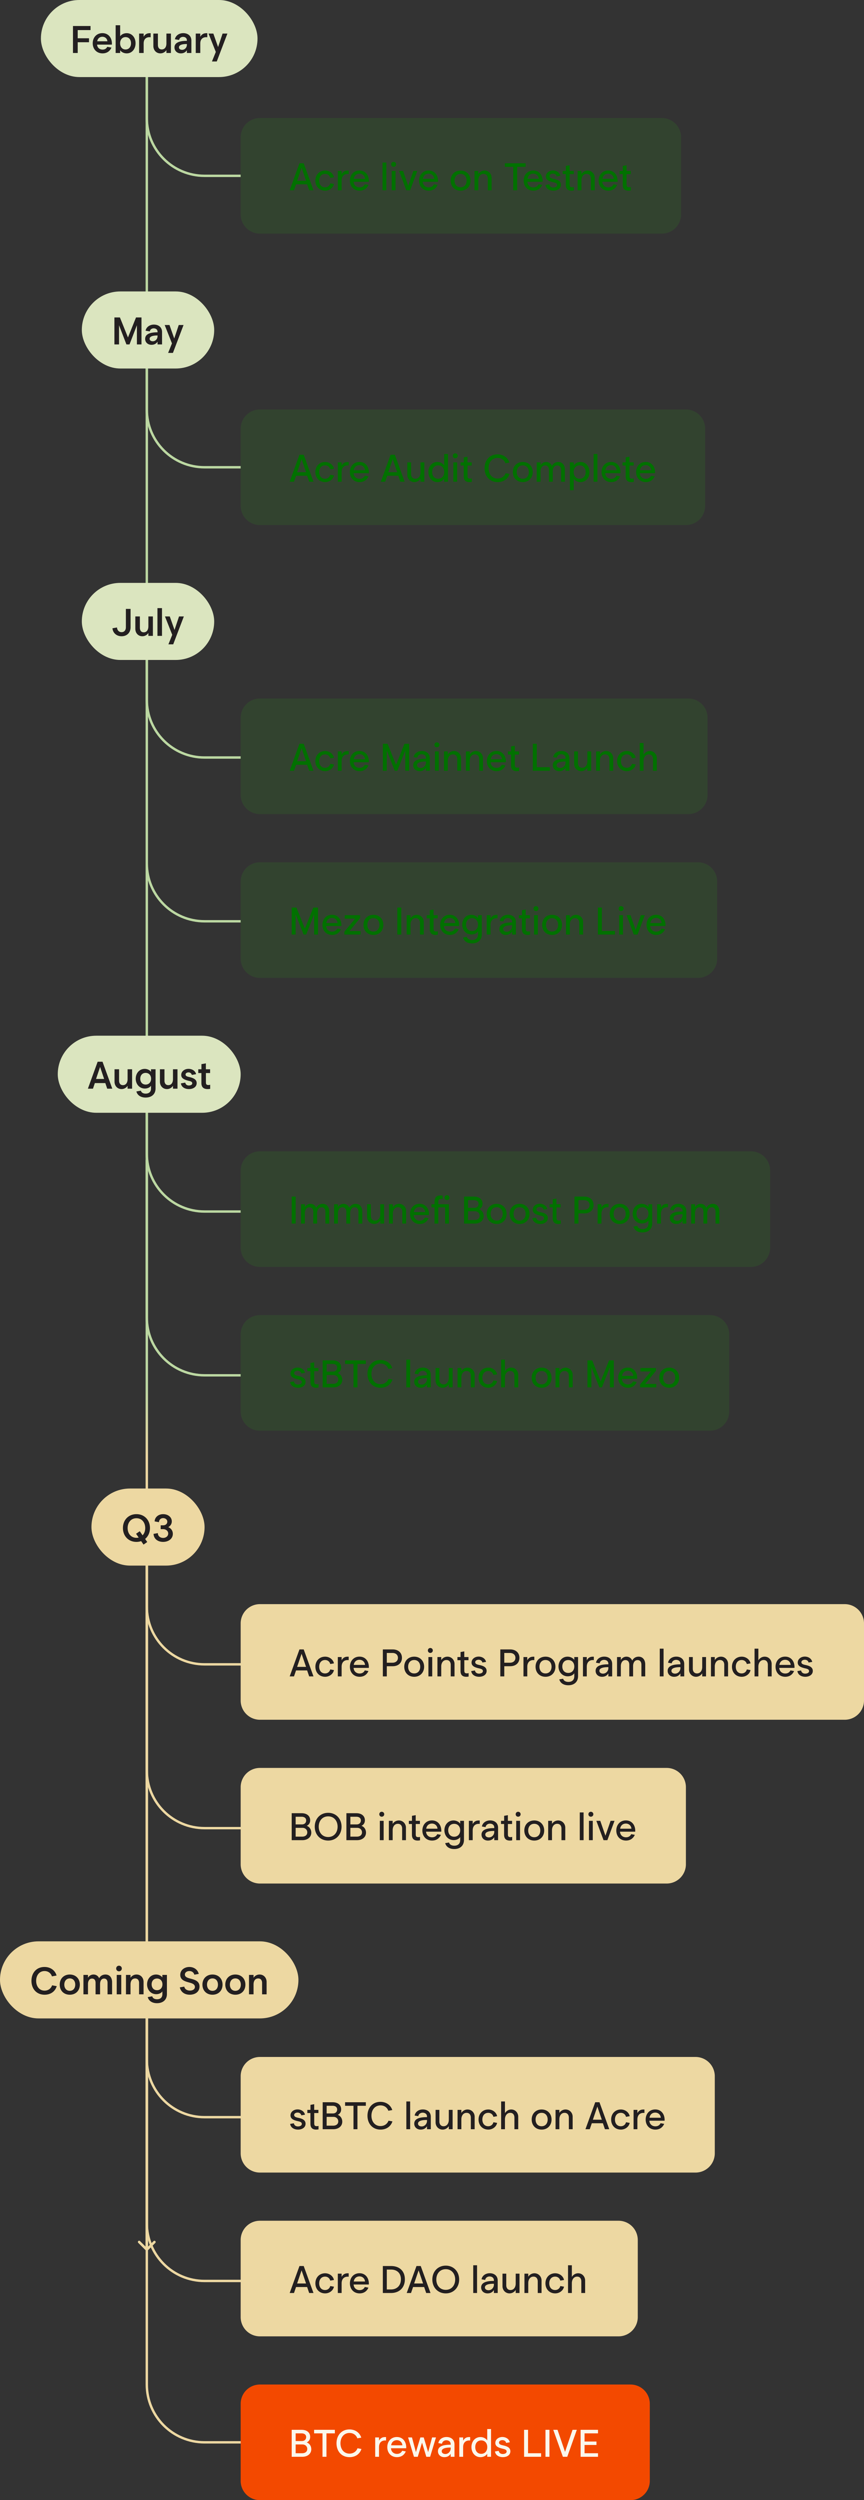 <svg xmlns="http://www.w3.org/2000/svg" width="359" height="1038" fill="none"><rect width="100%" height="100%" fill="#333333" stroke="none"/><path fill="#EDD8A2" d="M61 626h.5-1zm-.354 308.354a.5.5 0 0 0 .707 0l3.182-3.182a.501.501 0 0 0-.707-.708L61 933.293l-2.828-2.829a.5.5 0 0 0-.708.708zM60.5 626v308h1V626zm0 0v4.5h1V626z"/><path fill="url(#a)" d="M61 626h.5-1zm-.354 308.354a.5.5 0 0 0 .707 0l3.182-3.182a.501.501 0 0 0-.707-.708L61 933.293l-2.828-2.829a.5.5 0 0 0-.708.708zM60.5 626v308h1V626zm0 0v4.5h1V626z"/><path fill="url(#b)" d="M61 430h.5-1zm-.354 202.854a.5.5 0 0 0 .707 0l3.182-3.182a.501.501 0 0 0-.707-.708L61 631.793l-2.828-2.829a.5.5 0 0 0-.708.708zM60.5 430v202.5h1V430zm0 0v4.5h1V430z"/><path stroke="#BCD8A2" d="M61 7v444M61 293v65.5c0 13.255 10.745 24 24 24h15M61 481.5V547c0 13.255 10.745 24 24 24h15"/><path stroke="#EDD8A2" d="M61 669.5V735c0 13.255 10.745 24 24 24h75M61 857.5V923c0 13.255 10.745 24 24 24h75"/><path stroke="#EDD8A2" d="M61 834v156c0 13.25 10.745 24 24 24h75"/><path stroke="#BCD8A2" d="M61 269.5v21c0 13.255 10.745 24 24 24h15M61 458v21c0 13.255 10.745 24 24 24h15"/><path stroke="#EDD8A2" d="M61 646v21c0 13.255 10.745 24 24 24h75M61 834v21c0 13.255 10.745 24 24 24h75"/><path stroke="#BCD8A2" d="M61 149v21c0 13.255 10.745 24 24 24h15M61 28v21c0 13.255 10.745 24 24 24h15"/><rect width="76" height="32" x="24" y="430" fill="#DBE5BF" rx="16"/><path fill="#231F20" d="M42.595 440.8 46.66 452h-2.112l-.784-2.336h-4.352L38.627 452h-2.112l4.064-11.2zm-2.688 7.152h3.36l-1.68-4.992zm10.596 4.208c-1.744 0-2.912-1.36-2.912-3.056v-5.168h1.888v4.72c0 1.024.48 1.872 1.584 1.872 1.392 0 1.952-1.216 1.952-2.448v-4.144h1.872V452h-1.872v-1.2c-.576.864-1.488 1.36-2.512 1.36m9.701-.224c-2.288 0-3.808-1.856-3.808-4.08 0-2.208 1.456-4.08 3.76-4.08.96 0 2.032.432 2.592 1.232v-1.072h1.888v7.936c0 2.496-1.744 3.808-4.144 3.808-1.76 0-3.36-.784-3.824-2.528l1.872-.336c.224.896 1.12 1.232 1.984 1.232 1.36 0 2.224-.72 2.224-2.112v-1.168c-.576.816-1.584 1.168-2.544 1.168m2.576-4.08c0-1.36-.848-2.416-2.256-2.416s-2.24 1.04-2.24 2.416.832 2.432 2.24 2.432c1.408 0 2.256-1.072 2.256-2.432m6.582 4.304c-1.744 0-2.912-1.36-2.912-3.056v-5.168h1.888v4.72c0 1.024.48 1.872 1.584 1.872 1.392 0 1.952-1.216 1.952-2.448v-4.144h1.872V452h-1.872v-1.2c-.576.864-1.488 1.36-2.512 1.36m7.734-6.032c0 .672.816.864 1.328.976 1.872.416 3.296.992 3.296 2.576 0 1.6-1.472 2.48-3.216 2.48-1.68 0-3.104-.8-3.344-2.368l1.808-.32c.16.768.688 1.2 1.52 1.2.656 0 1.392-.272 1.392-.912 0-.688-.8-.88-1.232-.976-2.064-.48-3.344-1.056-3.344-2.496 0-1.52 1.424-2.528 3.024-2.528 1.456 0 2.832.816 3.152 2.208l-1.792.32c-.128-.64-.656-1.056-1.36-1.056-.624 0-1.232.32-1.232.896m10.204-.624h-1.744v3.696c0 .896.16 1.28 1.072 1.28.24 0 .48-.048.704-.128v1.712a5.717 5.717 0 0 1-1.04.096c-1.68 0-2.608-.752-2.608-2.512v-4.144h-1.296v-1.568H83.7v-2.128l1.84-.32v2.448h1.76z"/><path fill="#33A321" fill-opacity=".15" d="M100 554a8 8 0 0 1 8-8h187a8 8 0 0 1 8 8v32a8 8 0 0 1-8 8H108a8 8 0 0 1-8-8z"/><path fill="#017100" d="M122.224 570.112c0 .736.864.976 1.696 1.152 1.44.304 3.04.8 3.04 2.464 0 1.616-1.504 2.432-3.12 2.432-1.584 0-3.056-.768-3.28-2.368l1.536-.256c.176.864.816 1.312 1.712 1.312.688 0 1.6-.272 1.6-1.056 0-.736-.8-.944-1.568-1.12-1.68-.368-3.136-.896-3.136-2.416s1.424-2.48 2.944-2.48c1.408 0 2.784.8 3.072 2.208l-1.52.256c-.16-.72-.784-1.152-1.552-1.152-.672 0-1.424.336-1.424 1.024m10.076-.832h-1.728v4.144c0 .896.128 1.312 1.072 1.312.24 0 .48-.032.704-.112v1.44a5.045 5.045 0 0 1-.976.096c-1.6 0-2.384-.816-2.384-2.416v-4.464h-1.28v-1.312h1.296v-2.08l1.552-.272v2.352h1.744zm8.031.768c1.168.4 1.888 1.536 1.888 2.816 0 1.872-1.552 3.136-3.712 3.136h-4.432v-11.2h4.128c2.224 0 3.552 1.184 3.552 2.944 0 1.024-.464 1.824-1.424 2.304m-4.608-3.776v3.184h2.624c1.04 0 1.744-.656 1.744-1.632 0-1.008-.752-1.552-1.92-1.552zm2.72 8.256c1.248 0 2.112-.656 2.112-1.76 0-1.088-.832-1.888-1.984-1.888h-2.848v3.648zm4.945-9.728h8.624v1.472h-3.488V576h-1.648v-9.728h-3.488zm14.711 9.888c1.584 0 2.832-.864 3.328-2.224l1.632.288c-.704 2.16-2.56 3.408-4.944 3.408-3.328 0-5.424-2.464-5.424-5.76s2.096-5.76 5.376-5.76c2.384 0 4.256 1.312 4.928 3.408l-1.632.288c-.496-1.344-1.648-2.224-3.264-2.224-2.32 0-3.76 1.856-3.76 4.288 0 2.416 1.44 4.288 3.76 4.288M170.422 576h-1.584v-11.52h1.584zm5.27-8.208c1.904 0 3.312 1.104 3.312 3.04V576h-1.584v-1.232c-.608.912-1.392 1.392-2.656 1.392-1.504 0-2.64-1.008-2.64-2.464 0-2.608 3.568-2.704 5.296-2.704v-.256c0-1.088-.864-1.6-1.808-1.6-.896 0-1.68.576-1.808 1.44l-1.52-.256c.288-1.568 1.728-2.528 3.408-2.528m1.728 4.752v-.384c-.432.016-3.728-.112-3.728 1.52 0 .752.688 1.168 1.504 1.168 1.28 0 2.224-1.088 2.224-2.304m6.484 3.616c-1.664 0-2.912-1.328-2.912-2.992v-5.2h1.568v4.832c0 1.088.592 1.968 1.744 1.968 1.488 0 2.176-1.328 2.176-2.656v-4.144h1.584V576h-1.584v-1.28a3.027 3.027 0 0 1-2.576 1.44m10.374-8.352c1.664 0 2.944 1.344 2.944 2.992v5.2h-1.584v-4.832c0-1.088-.576-1.968-1.76-1.968-1.488 0-2.176 1.328-2.176 2.656V576h-1.584v-8.032h1.584v1.28a3.027 3.027 0 0 1 2.576-1.44m8.597 6.96c1.056 0 1.888-.656 2.144-1.664l1.536.272c-.352 1.712-1.984 2.784-3.648 2.784-2.432 0-4.064-1.776-4.064-4.176 0-2.384 1.632-4.176 4.064-4.176 1.648 0 3.296 1.072 3.648 2.784l-1.536.272c-.256-1.008-1.088-1.664-2.128-1.664-1.632 0-2.464 1.248-2.464 2.784 0 1.536.832 2.784 2.448 2.784m9.561-6.96c1.776 0 2.896 1.488 2.896 2.992v5.2h-1.584v-4.832c0-1.056-.544-1.968-1.728-1.968-1.376 0-2.208 1.2-2.208 2.736V576h-1.584v-11.52h1.584v4.848c.464-.736 1.344-1.52 2.624-1.52m12.629 0c2.416 0 4.112 1.744 4.112 4.176 0 2.432-1.68 4.176-4.112 4.176-2.464 0-4.144-1.744-4.144-4.176 0-2.432 1.68-4.176 4.144-4.176m-.016 6.96c1.6 0 2.512-1.2 2.512-2.784 0-1.584-.912-2.784-2.512-2.784s-2.512 1.2-2.512 2.784c0 1.584.912 2.784 2.512 2.784m9.948-6.96c1.664 0 2.944 1.344 2.944 2.992v5.2h-1.584v-4.832c0-1.088-.576-1.968-1.76-1.968-1.488 0-2.176 1.328-2.176 2.656V576h-1.584v-8.032h1.584v1.28a3.027 3.027 0 0 1 2.576-1.44m18.07-3.008h1.968V576h-1.616v-8.432L250.107 576h-1.072l-3.312-8.432V576h-1.632v-11.2h1.968l3.52 8.736zm11.679 7.312c0 .112 0 .24-.016.352h-6.32c.08 1.408 1.104 2.336 2.496 2.336.976 0 1.728-.416 2.16-1.296l1.504.272c-.704 1.584-2 2.384-3.664 2.384-2.416 0-4.032-1.76-4.032-4.16 0-2.384 1.568-4.208 3.984-4.208 2.432 0 3.888 1.888 3.888 4.32m-6.272-.88h4.688c-.112-1.28-1.088-2.128-2.304-2.128-1.296 0-2.208.848-2.384 2.128m9.611 3.344h4.608V576h-6.72v-1.184l4.496-5.424h-4.336v-1.424h6.4v1.168zm9.98-6.768c2.416 0 4.112 1.744 4.112 4.176 0 2.432-1.68 4.176-4.112 4.176-2.464 0-4.144-1.744-4.144-4.176 0-2.432 1.68-4.176 4.144-4.176m-.016 6.96c1.6 0 2.512-1.2 2.512-2.784 0-1.584-.912-2.784-2.512-2.784s-2.512 1.2-2.512 2.784c0 1.584.912 2.784 2.512 2.784"/><path fill="#33A321" fill-opacity=".15" d="M100 486a8 8 0 0 1 8-8h204a8 8 0 0 1 8 8v32a8 8 0 0 1-8 8H108a8 8 0 0 1-8-8z"/><path fill="#017100" d="M122.848 508H121.2v-11.2h1.648zm11.199-8.192c1.776 0 2.752 1.408 2.752 3.184V508h-1.584v-4.864c0-1.104-.544-1.904-1.584-1.904-1.312 0-1.872 1.248-1.872 2.48V508h-1.584v-4.864c0-1.104-.544-1.904-1.6-1.904-1.296 0-1.904 1.232-1.904 2.48V508h-1.584v-8.032h1.584v1.264a2.611 2.611 0 0 1 2.336-1.424c1.12 0 2.016.656 2.384 1.648.528-1.088 1.536-1.648 2.656-1.648m13.734 0c1.776 0 2.752 1.408 2.752 3.184V508h-1.584v-4.864c0-1.104-.544-1.904-1.584-1.904-1.312 0-1.872 1.248-1.872 2.48V508h-1.584v-4.864c0-1.104-.544-1.904-1.6-1.904-1.296 0-1.904 1.232-1.904 2.48V508h-1.584v-8.032h1.584v1.264a2.611 2.611 0 0 1 2.336-1.424c1.12 0 2.016.656 2.384 1.648.528-1.088 1.536-1.648 2.656-1.648m7.654 8.352c-1.664 0-2.912-1.328-2.912-2.992v-5.2h1.568v4.832c0 1.088.592 1.968 1.744 1.968 1.488 0 2.176-1.328 2.176-2.656v-4.144h1.584V508h-1.584v-1.28a3.027 3.027 0 0 1-2.576 1.44m10.374-8.352c1.664 0 2.944 1.344 2.944 2.992v5.2h-1.584v-4.832c0-1.088-.576-1.968-1.76-1.968-1.488 0-2.176 1.328-2.176 2.656V508h-1.584v-8.032h1.584v1.28a3.027 3.027 0 0 1 2.576-1.44m12.437 4.304c0 .112 0 .24-.016.352h-6.32c.08 1.408 1.104 2.336 2.496 2.336.976 0 1.728-.416 2.16-1.296l1.504.272c-.704 1.584-2 2.384-3.664 2.384-2.416 0-4.032-1.76-4.032-4.16 0-2.384 1.568-4.208 3.984-4.208 2.432 0 3.888 1.888 3.888 4.32m-6.272-.88h4.688c-.112-1.28-1.088-2.128-2.304-2.128-1.296 0-2.208.848-2.384 2.128m13.749-4.976a1.01 1.01 0 0 1-1.024-1.024 1.01 1.01 0 0 1 1.024-1.024 1.01 1.01 0 0 1 1.024 1.024 1.01 1.01 0 0 1-1.024 1.024m-6.448 3.024v-1.312h1.28v-.944c0-1.632.64-2.704 2.448-2.704.432 0 .8.048.912.064v1.424c-.064-.032-.512-.128-.912-.064-.64.112-.88.432-.88 1.264v.96h4.4V508h-1.584v-6.72h-2.816V508h-1.568v-6.72zm19.806.768c1.168.4 1.888 1.536 1.888 2.816 0 1.872-1.552 3.136-3.712 3.136h-4.432v-11.2h4.128c2.224 0 3.552 1.184 3.552 2.944 0 1.024-.464 1.824-1.424 2.304m-4.608-3.776v3.184h2.624c1.04 0 1.744-.656 1.744-1.632 0-1.008-.752-1.552-1.92-1.552zm2.72 8.256c1.248 0 2.112-.656 2.112-1.76 0-1.088-.832-1.888-1.984-1.888h-2.848v3.648zm9.185-6.72c2.416 0 4.112 1.744 4.112 4.176 0 2.432-1.68 4.176-4.112 4.176-2.464 0-4.144-1.744-4.144-4.176 0-2.432 1.68-4.176 4.144-4.176m-.016 6.96c1.6 0 2.512-1.2 2.512-2.784 0-1.584-.912-2.784-2.512-2.784s-2.512 1.2-2.512 2.784c0 1.584.912 2.784 2.512 2.784m9.547-6.96c2.416 0 4.112 1.744 4.112 4.176 0 2.432-1.68 4.176-4.112 4.176-2.464 0-4.144-1.744-4.144-4.176 0-2.432 1.68-4.176 4.144-4.176m-.016 6.96c1.6 0 2.512-1.2 2.512-2.784 0-1.584-.912-2.784-2.512-2.784s-2.512 1.2-2.512 2.784c0 1.584.912 2.784 2.512 2.784m6.987-4.656c0 .736.864.976 1.696 1.152 1.44.304 3.04.8 3.04 2.464 0 1.616-1.504 2.432-3.12 2.432-1.584 0-3.056-.768-3.28-2.368l1.536-.256c.176.864.816 1.312 1.712 1.312.688 0 1.6-.272 1.6-1.056 0-.736-.8-.944-1.568-1.12-1.68-.368-3.136-.896-3.136-2.416s1.424-2.48 2.944-2.48c1.408 0 2.784.8 3.072 2.208l-1.52.256c-.16-.72-.784-1.152-1.552-1.152-.672 0-1.424.336-1.424 1.024m10.077-.832h-1.728v4.144c0 .896.128 1.312 1.072 1.312.24 0 .48-.032.704-.112v1.44a5.045 5.045 0 0 1-.976.096c-1.6 0-2.384-.816-2.384-2.416v-4.464h-1.28v-1.312h1.296v-2.08l1.552-.272v2.352h1.744zm9.855-4.48c2.256 0 3.824 1.36 3.824 3.488 0 2.144-1.552 3.488-3.824 3.488h-2.464V508H238.7v-11.2zm-.112 5.52c1.376 0 2.272-.8 2.272-2.032 0-1.216-.896-2.016-2.272-2.016h-2.352v4.048zm10.133-2.48v1.408c-1.76-.192-2.928.8-2.928 2.736V508h-1.584v-8.032h1.584v1.344c.56-.992 1.296-1.472 2.4-1.488.16-.016.336-.016.528.016m4.654-.032c2.416 0 4.112 1.744 4.112 4.176 0 2.432-1.68 4.176-4.112 4.176-2.464 0-4.144-1.744-4.144-4.176 0-2.432 1.68-4.176 4.144-4.176m-.016 6.96c1.6 0 2.512-1.2 2.512-2.784 0-1.584-.912-2.784-2.512-2.784s-2.512 1.2-2.512 2.784c0 1.584.912 2.784 2.512 2.784m9.259 1.2c-2.304 0-3.856-1.84-3.856-4.08 0-2.192 1.488-4.08 3.776-4.08 1.04 0 2.176.464 2.784 1.36v-1.2h1.568v7.904c0 2.464-1.664 3.808-4.048 3.808-1.744 0-3.28-.736-3.76-2.448l1.6-.272c.272.96 1.232 1.328 2.192 1.328 1.536 0 2.448-.832 2.448-2.368v-1.216c-.592.88-1.68 1.264-2.704 1.264m2.704-4.08c0-1.504-.944-2.672-2.496-2.672-1.568 0-2.48 1.136-2.48 2.672 0 1.536.912 2.672 2.48 2.672 1.552 0 2.496-1.168 2.496-2.672m8.117-4.048v1.408c-1.76-.192-2.928.8-2.928 2.736V508h-1.584v-8.032h1.584v1.344c.56-.992 1.296-1.472 2.4-1.488.16-.016.336-.016.528.016m4.313-.048c1.904 0 3.312 1.104 3.312 3.04V508h-1.584v-1.232c-.608.912-1.392 1.392-2.656 1.392-1.504 0-2.64-1.008-2.64-2.464 0-2.608 3.568-2.704 5.296-2.704v-.256c0-1.088-.864-1.6-1.808-1.6-.896 0-1.68.576-1.808 1.44l-1.52-.256c.288-1.568 1.728-2.528 3.408-2.528m1.728 4.752v-.384c-.432.016-3.728-.112-3.728 1.52 0 .752.688 1.168 1.504 1.168 1.28 0 2.224-1.088 2.224-2.304m12.564-4.736c1.776 0 2.752 1.408 2.752 3.184V508h-1.584v-4.864c0-1.104-.544-1.904-1.584-1.904-1.312 0-1.872 1.248-1.872 2.48V508h-1.584v-4.864c0-1.104-.544-1.904-1.6-1.904-1.296 0-1.904 1.232-1.904 2.48V508h-1.584v-8.032h1.584v1.264a2.611 2.611 0 0 1 2.336-1.424c1.12 0 2.016.656 2.384 1.648.528-1.088 1.536-1.648 2.656-1.648"/><path fill="#33A321" fill-opacity=".15" d="M100 178a8 8 0 0 1 8-8h177a8 8 0 0 1 8 8v32a8 8 0 0 1-8 8H108a8 8 0 0 1-8-8z"/><path fill="#017100" d="m126.192 188.8 4.064 11.2h-1.792l-.848-2.48h-4.608l-.848 2.48h-1.792l4.064-11.2zm-2.736 7.248h3.712l-1.856-5.44zm11.622 2.72c1.056 0 1.888-.656 2.144-1.664l1.536.272c-.352 1.712-1.984 2.784-3.648 2.784-2.432 0-4.064-1.776-4.064-4.176 0-2.384 1.632-4.176 4.064-4.176 1.648 0 3.296 1.072 3.648 2.784l-1.536.272c-.256-1.008-1.088-1.664-2.128-1.664-1.632 0-2.464 1.248-2.464 2.784 0 1.536.832 2.784 2.448 2.784m9.801-6.928v1.408c-1.76-.192-2.928.8-2.928 2.736V200h-1.584v-8.032h1.584v1.344c.56-.992 1.296-1.472 2.4-1.488.16-.016.336-.016.528.016m8.383 4.272c0 .112 0 .24-.016.352h-6.32c.08 1.408 1.104 2.336 2.496 2.336.976 0 1.728-.416 2.16-1.296l1.504.272c-.704 1.584-2 2.384-3.664 2.384-2.416 0-4.032-1.76-4.032-4.16 0-2.384 1.568-4.208 3.984-4.208 2.432 0 3.888 1.888 3.888 4.32m-6.272-.88h4.688c-.112-1.28-1.088-2.128-2.304-2.128-1.296 0-2.208.848-2.384 2.128m17.077-6.432 4.064 11.2h-1.792l-.848-2.48h-4.608l-.848 2.48h-1.792l4.064-11.2zm-2.736 7.248h3.712l-1.856-5.44zm10.823 4.112c-1.664 0-2.912-1.328-2.912-2.992v-5.2h1.568v4.832c0 1.088.592 1.968 1.744 1.968 1.488 0 2.176-1.328 2.176-2.656v-4.144h1.584V200h-1.584v-1.28a3.027 3.027 0 0 1-2.576 1.44m13.99-11.68V200h-1.584v-1.248c-.576.896-1.664 1.408-2.832 1.408-2.224 0-3.728-1.856-3.728-4.192 0-2.352 1.52-4.16 3.744-4.16 1.184 0 2.224.528 2.816 1.392v-4.72zm-1.568 7.504c0-1.552-.912-2.784-2.512-2.784-1.504 0-2.48 1.104-2.48 2.784 0 1.68.976 2.784 2.48 2.784 1.6 0 2.512-1.232 2.512-2.784m4.579-5.728c-.576 0-1.008-.448-1.008-1.024 0-.576.432-1.024 1.008-1.024.592 0 1.04.448 1.04 1.024 0 .576-.448 1.024-1.04 1.024m.8 9.744h-1.584v-8.032h1.584zm6.033-6.72h-1.728v4.144c0 .896.128 1.312 1.072 1.312.24 0 .48-.032.704-.112v1.44a5.045 5.045 0 0 1-.976.096c-1.6 0-2.384-.816-2.384-2.416v-4.464h-1.28v-1.312h1.296v-2.08l1.552-.272v2.352h1.744zm10.767 5.408c1.584 0 2.832-.864 3.328-2.224l1.632.288c-.704 2.16-2.56 3.408-4.944 3.408-3.328 0-5.424-2.464-5.424-5.76s2.096-5.76 5.376-5.76c2.384 0 4.256 1.312 4.928 3.408l-1.632.288c-.496-1.344-1.648-2.224-3.264-2.224-2.32 0-3.76 1.856-3.76 4.288 0 2.416 1.44 4.288 3.76 4.288m10.482-6.88c2.416 0 4.112 1.744 4.112 4.176 0 2.432-1.68 4.176-4.112 4.176-2.464 0-4.144-1.744-4.144-4.176 0-2.432 1.68-4.176 4.144-4.176m-.016 6.96c1.6 0 2.512-1.2 2.512-2.784 0-1.584-.912-2.784-2.512-2.784s-2.512 1.2-2.512 2.784c0 1.584.912 2.784 2.512 2.784m14.747-6.96c1.776 0 2.752 1.408 2.752 3.184V200h-1.584v-4.864c0-1.104-.544-1.904-1.584-1.904-1.312 0-1.872 1.248-1.872 2.48V200h-1.584v-4.864c0-1.104-.544-1.904-1.6-1.904-1.296 0-1.904 1.232-1.904 2.48V200h-1.584v-8.032h1.584v1.264a2.611 2.611 0 0 1 2.336-1.424c1.12 0 2.016.656 2.384 1.648.528-1.088 1.536-1.648 2.656-1.648m4.823 11.712v-11.552h1.584v1.248c.576-.88 1.632-1.408 2.832-1.408 2.224 0 3.728 1.856 3.728 4.192 0 2.352-1.52 4.16-3.744 4.16-1.184 0-2.224-.528-2.816-1.392v4.752zm1.568-7.536c0 1.568.912 2.784 2.512 2.784 1.504 0 2.48-1.104 2.48-2.784 0-1.68-.976-2.784-2.48-2.784-1.6 0-2.512 1.232-2.512 2.784m9.875 4.016h-1.584v-11.52h1.584zm9.591-3.888c0 .112 0 .24-.016.352h-6.32c.08 1.408 1.104 2.336 2.496 2.336.976 0 1.728-.416 2.16-1.296l1.504.272c-.704 1.584-2 2.384-3.664 2.384-2.416 0-4.032-1.76-4.032-4.16 0-2.384 1.568-4.208 3.984-4.208 2.432 0 3.888 1.888 3.888 4.32m-6.272-.88h4.688c-.112-1.28-1.088-2.128-2.304-2.128-1.296 0-2.208.848-2.384 2.128m11.732-1.952h-1.728v4.144c0 .896.128 1.312 1.072 1.312.24 0 .48-.032.704-.112v1.44a5.045 5.045 0 0 1-.976.096c-1.6 0-2.384-.816-2.384-2.416v-4.464h-1.28v-1.312h1.296v-2.08l1.552-.272v2.352h1.744zm8.899 2.832c0 .112 0 .24-.016.352h-6.32c.08 1.408 1.104 2.336 2.496 2.336.976 0 1.728-.416 2.16-1.296l1.504.272c-.704 1.584-2 2.384-3.664 2.384-2.416 0-4.032-1.76-4.032-4.16 0-2.384 1.568-4.208 3.984-4.208 2.432 0 3.888 1.888 3.888 4.32m-6.272-.88h4.688c-.112-1.28-1.088-2.128-2.304-2.128-1.296 0-2.208.848-2.384 2.128"/><rect width="47" height="32" x="38" y="618" fill="#EDD8A2" rx="16"/><path fill="#231F20" d="m59.64 641.28-.992-1.44a5.876 5.876 0 0 1-1.952.32c-3.344 0-5.616-2.464-5.616-5.76s2.272-5.76 5.616-5.76c3.328 0 5.616 2.464 5.616 5.76 0 1.888-.752 3.504-2.016 4.528l.88 1.28zm-2.944-2.816c.336 0 .64-.048.928-.112l-1.088-1.568 1.536-1.056 1.168 1.696c.72-.736 1.104-1.824 1.104-3.024 0-2.256-1.36-4.064-3.648-4.064-2.304 0-3.664 1.808-3.664 4.064 0 2.256 1.36 4.064 3.664 4.064m7.103-1.632 1.792-.32c0 1.28 1.024 2 2.192 2 1.12 0 2.112-.704 2.112-1.824s-1.024-1.824-2.112-1.824H66.76v-1.584h1.04c.928 0 1.712-.576 1.712-1.504 0-.896-.8-1.488-1.728-1.488-.976 0-1.68.64-1.728 1.68l-1.808-.32c.096-1.808 1.616-3.008 3.552-3.008 1.952 0 3.584 1.184 3.584 3.008 0 1.088-.64 1.968-1.488 2.384 1.2.464 1.92 1.536 1.92 2.784 0 2.048-1.824 3.344-4.048 3.344-2.176 0-3.872-1.232-3.968-3.328"/><path fill="#EDD8A2" d="M100 742a8 8 0 0 1 8-8h169a8 8 0 0 1 8 8v32a8 8 0 0 1-8 8H108a8 8 0 0 1-8-8z"/><path fill="#231F20" d="M127.456 758.048c1.168.4 1.888 1.536 1.888 2.816 0 1.872-1.552 3.136-3.712 3.136H121.2v-11.2h4.128c2.224 0 3.552 1.184 3.552 2.944 0 1.024-.464 1.824-1.424 2.304m-4.608-3.776v3.184h2.624c1.04 0 1.744-.656 1.744-1.632 0-1.008-.752-1.552-1.92-1.552zm2.72 8.256c1.248 0 2.112-.656 2.112-1.76 0-1.088-.832-1.888-1.984-1.888h-2.848v3.648zm10.801-9.888c3.296 0 5.552 2.496 5.552 5.76s-2.256 5.76-5.552 5.76c-3.344 0-5.584-2.496-5.584-5.76s2.24-5.76 5.584-5.76m0 10.048c2.432 0 3.904-1.904 3.904-4.288 0-2.384-1.472-4.288-3.904-4.288-2.464 0-3.936 1.904-3.936 4.288 0 2.384 1.472 4.288 3.936 4.288m13.821-4.64c1.168.4 1.888 1.536 1.888 2.816 0 1.872-1.552 3.136-3.712 3.136h-4.432v-11.2h4.128c2.224 0 3.552 1.184 3.552 2.944 0 1.024-.464 1.824-1.424 2.304m-4.608-3.776v3.184h2.624c1.04 0 1.744-.656 1.744-1.632 0-1.008-.752-1.552-1.92-1.552zm2.72 8.256c1.248 0 2.112-.656 2.112-1.76 0-1.088-.832-1.888-1.984-1.888h-2.848v3.648zm10.306-8.272c-.576 0-1.008-.448-1.008-1.024 0-.576.432-1.024 1.008-1.024.592 0 1.04.448 1.04 1.024 0 .576-.448 1.024-1.04 1.024m.8 9.744h-1.584v-8.032h1.584zm6.323-8.192c1.664 0 2.944 1.344 2.944 2.992v5.2h-1.584v-4.832c0-1.088-.576-1.968-1.76-1.968-1.488 0-2.176 1.328-2.176 2.656V764h-1.584v-8.032h1.584v1.28a3.027 3.027 0 0 1 2.576-1.44m8.741 1.472h-1.728v4.144c0 .896.128 1.312 1.072 1.312.24 0 .48-.032.704-.112v1.44a5.045 5.045 0 0 1-.976.096c-1.6 0-2.384-.816-2.384-2.416v-4.464h-1.28v-1.312h1.296v-2.08l1.552-.272v2.352h1.744zm8.899 2.832c0 .112 0 .24-.016.352h-6.32c.08 1.408 1.104 2.336 2.496 2.336.976 0 1.728-.416 2.16-1.296l1.504.272c-.704 1.584-2 2.384-3.664 2.384-2.416 0-4.032-1.76-4.032-4.16 0-2.384 1.568-4.208 3.984-4.208 2.432 0 3.888 1.888 3.888 4.32m-6.272-.88h4.688c-.112-1.28-1.088-2.128-2.304-2.128-1.296 0-2.208.848-2.384 2.128m11.413 4.736c-2.304 0-3.856-1.84-3.856-4.08 0-2.192 1.488-4.08 3.776-4.08 1.04 0 2.176.464 2.784 1.36v-1.2h1.568v7.904c0 2.464-1.664 3.808-4.048 3.808-1.744 0-3.28-.736-3.76-2.448l1.6-.272c.272.96 1.232 1.328 2.192 1.328 1.536 0 2.448-.832 2.448-2.368v-1.216c-.592.88-1.68 1.264-2.704 1.264m2.704-4.08c0-1.504-.944-2.672-2.496-2.672-1.568 0-2.48 1.136-2.48 2.672 0 1.536.912 2.672 2.48 2.672 1.552 0 2.496-1.168 2.496-2.672m8.117-4.048v1.408c-1.76-.192-2.928.8-2.928 2.736V764h-1.584v-8.032h1.584v1.344c.56-.992 1.296-1.472 2.4-1.488.16-.016.336-.016.528.016m4.312-.048c1.904 0 3.312 1.104 3.312 3.04V764h-1.584v-1.232c-.608.912-1.392 1.392-2.656 1.392-1.504 0-2.64-1.008-2.64-2.464 0-2.608 3.568-2.704 5.296-2.704v-.256c0-1.088-.864-1.6-1.808-1.6-.896 0-1.68.576-1.808 1.44l-1.52-.256c.288-1.568 1.728-2.528 3.408-2.528m1.728 4.752v-.384c-.432.016-3.728-.112-3.728 1.52 0 .752.688 1.168 1.504 1.168 1.28 0 2.224-1.088 2.224-2.304m7.396-3.264h-1.728v4.144c0 .896.128 1.312 1.072 1.312.24 0 .48-.032.704-.112v1.44a5.045 5.045 0 0 1-.976.096c-1.6 0-2.384-.816-2.384-2.416v-4.464h-1.28v-1.312h1.296v-2.08l1.552-.272v2.352h1.744zm2.511-3.024c-.576 0-1.008-.448-1.008-1.024 0-.576.432-1.024 1.008-1.024.592 0 1.04.448 1.04 1.024 0 .576-.448 1.024-1.04 1.024m.8 9.744h-1.584v-8.032h1.584zm5.923-8.192c2.416 0 4.112 1.744 4.112 4.176 0 2.432-1.68 4.176-4.112 4.176-2.464 0-4.144-1.744-4.144-4.176 0-2.432 1.68-4.176 4.144-4.176m-.016 6.96c1.6 0 2.512-1.2 2.512-2.784 0-1.584-.912-2.784-2.512-2.784s-2.512 1.2-2.512 2.784c0 1.584.912 2.784 2.512 2.784m9.947-6.96c1.664 0 2.944 1.344 2.944 2.992v5.2h-1.584v-4.832c0-1.088-.576-1.968-1.76-1.968-1.488 0-2.176 1.328-2.176 2.656V764h-1.584v-8.032h1.584v1.28a3.027 3.027 0 0 1 2.576-1.44m10.55 8.192H240.9v-11.52h1.584zm3.015-9.744c-.576 0-1.008-.448-1.008-1.024 0-.576.432-1.024 1.008-1.024.592 0 1.04.448 1.04 1.024 0 .576-.448 1.024-1.04 1.024m.8 9.744h-1.584v-8.032h1.584zm7.411-8.032h1.632L252.366 764h-1.584l-2.992-8.032h1.632l2.144 6.176zm10.24 4.144c0 .112 0 .24-.016.352h-6.32c.08 1.408 1.104 2.336 2.496 2.336.976 0 1.728-.416 2.16-1.296l1.504.272c-.704 1.584-2 2.384-3.664 2.384-2.416 0-4.032-1.76-4.032-4.16 0-2.384 1.568-4.208 3.984-4.208 2.432 0 3.888 1.888 3.888 4.32m-6.272-.88h4.688c-.112-1.28-1.088-2.128-2.304-2.128-1.296 0-2.208.848-2.384 2.128"/><path fill="#EDD8A2" d="M100 674a8 8 0 0 1 8-8h243a8 8 0 0 1 8 8v32a8 8 0 0 1-8 8H108a8 8 0 0 1-8-8z"/><path fill="#231F20" d="m126.192 684.8 4.064 11.2h-1.792l-.848-2.48h-4.608l-.848 2.48h-1.792l4.064-11.2zm-2.736 7.248h3.712l-1.856-5.44zm11.622 2.72c1.056 0 1.888-.656 2.144-1.664l1.536.272c-.352 1.712-1.984 2.784-3.648 2.784-2.432 0-4.064-1.776-4.064-4.176 0-2.384 1.632-4.176 4.064-4.176 1.648 0 3.296 1.072 3.648 2.784l-1.536.272c-.256-1.008-1.088-1.664-2.128-1.664-1.632 0-2.464 1.248-2.464 2.784 0 1.536.832 2.784 2.448 2.784m9.801-6.928v1.408c-1.76-.192-2.928.8-2.928 2.736V696h-1.584v-8.032h1.584v1.344c.56-.992 1.296-1.472 2.4-1.488.16-.016.336-.016.528.016m8.383 4.272c0 .112 0 .24-.016.352h-6.32c.08 1.408 1.104 2.336 2.496 2.336.976 0 1.728-.416 2.16-1.296l1.504.272c-.704 1.584-2 2.384-3.664 2.384-2.416 0-4.032-1.76-4.032-4.16 0-2.384 1.568-4.208 3.984-4.208 2.432 0 3.888 1.888 3.888 4.32m-6.272-.88h4.688c-.112-1.28-1.088-2.128-2.304-2.128-1.296 0-2.208.848-2.384 2.128m16.197-6.432c2.256 0 3.824 1.36 3.824 3.488 0 2.144-1.552 3.488-3.824 3.488h-2.464V696h-1.648v-11.2zm-.112 5.52c1.376 0 2.272-.8 2.272-2.032 0-1.216-.896-2.016-2.272-2.016h-2.352v4.048zm9.037-2.512c2.416 0 4.112 1.744 4.112 4.176 0 2.432-1.68 4.176-4.112 4.176-2.464 0-4.144-1.744-4.144-4.176 0-2.432 1.68-4.176 4.144-4.176m-.016 6.96c1.6 0 2.512-1.2 2.512-2.784 0-1.584-.912-2.784-2.512-2.784s-2.512 1.2-2.512 2.784c0 1.584.912 2.784 2.512 2.784m6.699-8.512c-.576 0-1.008-.448-1.008-1.024 0-.576.432-1.024 1.008-1.024.592 0 1.04.448 1.04 1.024 0 .576-.448 1.024-1.04 1.024m.8 9.744h-1.584v-8.032h1.584zm6.323-8.192c1.664 0 2.944 1.344 2.944 2.992v5.2h-1.584v-4.832c0-1.088-.576-1.968-1.76-1.968-1.488 0-2.176 1.328-2.176 2.656V696h-1.584v-8.032h1.584v1.28a3.027 3.027 0 0 1 2.576-1.44m8.742 1.472h-1.728v4.144c0 .896.128 1.312 1.072 1.312.24 0 .48-.032.704-.112v1.44a5.045 5.045 0 0 1-.976.096c-1.6 0-2.384-.816-2.384-2.416v-4.464h-1.28v-1.312h1.296v-2.08l1.552-.272v2.352h1.744zm2.798.832c0 .736.864.976 1.696 1.152 1.44.304 3.04.8 3.04 2.464 0 1.616-1.504 2.432-3.12 2.432-1.584 0-3.056-.768-3.28-2.368l1.536-.256c.176.864.816 1.312 1.712 1.312.688 0 1.6-.272 1.6-1.056 0-.736-.8-.944-1.568-1.12-1.68-.368-3.136-.896-3.136-2.416s1.424-2.48 2.944-2.48c1.408 0 2.784.8 3.072 2.208l-1.52.256c-.16-.72-.784-1.152-1.552-1.152-.672 0-1.424.336-1.424 1.024M212 684.8c2.256 0 3.824 1.36 3.824 3.488 0 2.144-1.552 3.488-3.824 3.488h-2.464V696h-1.648v-11.2zm-.112 5.52c1.376 0 2.272-.8 2.272-2.032 0-1.216-.896-2.016-2.272-2.016h-2.352v4.048zm10.132-2.48v1.408c-1.76-.192-2.928.8-2.928 2.736V696h-1.584v-8.032h1.584v1.344c.56-.992 1.296-1.472 2.4-1.488.16-.016.336-.016.528.016m4.655-.032c2.416 0 4.112 1.744 4.112 4.176 0 2.432-1.68 4.176-4.112 4.176-2.464 0-4.144-1.744-4.144-4.176 0-2.432 1.68-4.176 4.144-4.176m-.016 6.96c1.6 0 2.512-1.2 2.512-2.784 0-1.584-.912-2.784-2.512-2.784s-2.512 1.2-2.512 2.784c0 1.584.912 2.784 2.512 2.784m9.259 1.2c-2.304 0-3.856-1.84-3.856-4.08 0-2.192 1.488-4.08 3.776-4.08 1.04 0 2.176.464 2.784 1.36v-1.2h1.568v7.904c0 2.464-1.664 3.808-4.048 3.808-1.744 0-3.28-.736-3.76-2.448l1.6-.272c.272.96 1.232 1.328 2.192 1.328 1.536 0 2.448-.832 2.448-2.368v-1.216c-.592.88-1.68 1.264-2.704 1.264m2.704-4.08c0-1.504-.944-2.672-2.496-2.672-1.568 0-2.48 1.136-2.48 2.672 0 1.536.912 2.672 2.48 2.672 1.552 0 2.496-1.168 2.496-2.672m8.117-4.048v1.408c-1.76-.192-2.928.8-2.928 2.736V696h-1.584v-8.032h1.584v1.344c.56-.992 1.296-1.472 2.4-1.488.16-.016.336-.016.528.016m4.312-.048c1.904 0 3.312 1.104 3.312 3.04V696h-1.584v-1.232c-.608.912-1.392 1.392-2.656 1.392-1.504 0-2.64-1.008-2.64-2.464 0-2.608 3.568-2.704 5.296-2.704v-.256c0-1.088-.864-1.6-1.808-1.6-.896 0-1.68.576-1.808 1.44l-1.52-.256c.288-1.568 1.728-2.528 3.408-2.528m1.728 4.752v-.384c-.432.016-3.728-.112-3.728 1.52 0 .752.688 1.168 1.504 1.168 1.28 0 2.224-1.088 2.224-2.304m12.564-4.736c1.776 0 2.752 1.408 2.752 3.184V696h-1.584v-4.864c0-1.104-.544-1.904-1.584-1.904-1.312 0-1.872 1.248-1.872 2.48V696h-1.584v-4.864c0-1.104-.544-1.904-1.6-1.904-1.296 0-1.904 1.232-1.904 2.48V696h-1.584v-8.032h1.584v1.264a2.611 2.611 0 0 1 2.336-1.424c1.12 0 2.016.656 2.384 1.648.528-1.088 1.536-1.648 2.656-1.648M275.719 696h-1.584v-11.52h1.584zm5.27-8.208c1.904 0 3.312 1.104 3.312 3.04V696h-1.584v-1.232c-.608.912-1.392 1.392-2.656 1.392-1.504 0-2.64-1.008-2.64-2.464 0-2.608 3.568-2.704 5.296-2.704v-.256c0-1.088-.864-1.6-1.808-1.6-.896 0-1.68.576-1.808 1.44l-1.52-.256c.288-1.568 1.728-2.528 3.408-2.528m1.728 4.752v-.384c-.432.016-3.728-.112-3.728 1.52 0 .752.688 1.168 1.504 1.168 1.28 0 2.224-1.088 2.224-2.304m6.484 3.616c-1.664 0-2.912-1.328-2.912-2.992v-5.2h1.568v4.832c0 1.088.592 1.968 1.744 1.968 1.488 0 2.176-1.328 2.176-2.656v-4.144h1.584V696h-1.584v-1.28a3.027 3.027 0 0 1-2.576 1.44m10.374-8.352c1.664 0 2.944 1.344 2.944 2.992v5.2h-1.584v-4.832c0-1.088-.576-1.968-1.76-1.968-1.488 0-2.176 1.328-2.176 2.656V696h-1.584v-8.032h1.584v1.28a3.027 3.027 0 0 1 2.576-1.44m8.597 6.96c1.056 0 1.888-.656 2.144-1.664l1.536.272c-.352 1.712-1.984 2.784-3.648 2.784-2.432 0-4.064-1.776-4.064-4.176 0-2.384 1.632-4.176 4.064-4.176 1.648 0 3.296 1.072 3.648 2.784l-1.536.272c-.256-1.008-1.088-1.664-2.128-1.664-1.632 0-2.464 1.248-2.464 2.784 0 1.536.832 2.784 2.448 2.784m9.561-6.96c1.776 0 2.896 1.488 2.896 2.992v5.2h-1.584v-4.832c0-1.056-.544-1.968-1.728-1.968-1.376 0-2.208 1.2-2.208 2.736V696h-1.584v-11.52h1.584v4.848c.464-.736 1.344-1.52 2.624-1.52m12.388 4.304c0 .112 0 .24-.016.352h-6.32c.08 1.408 1.104 2.336 2.496 2.336.976 0 1.728-.416 2.16-1.296l1.504.272c-.704 1.584-2 2.384-3.664 2.384-2.416 0-4.032-1.76-4.032-4.16 0-2.384 1.568-4.208 3.984-4.208 2.432 0 3.888 1.888 3.888 4.32m-6.272-.88h4.688c-.112-1.28-1.088-2.128-2.304-2.128-1.296 0-2.208.848-2.384 2.128m9.141-1.12c0 .736.864.976 1.696 1.152 1.44.304 3.04.8 3.04 2.464 0 1.616-1.504 2.432-3.12 2.432-1.584 0-3.056-.768-3.28-2.368l1.536-.256c.176.864.816 1.312 1.712 1.312.688 0 1.6-.272 1.6-1.056 0-.736-.8-.944-1.568-1.12-1.68-.368-3.136-.896-3.136-2.416s1.424-2.48 2.944-2.48c1.408 0 2.784.8 3.072 2.208l-1.52.256c-.16-.72-.784-1.152-1.552-1.152-.672 0-1.424.336-1.424 1.024"/><rect width="124" height="32" y="806" fill="#EDD8A2" rx="16"/><path fill="#231F20" d="M18.528 826.464c1.504 0 2.656-.864 3.12-2.208l1.92.352c-.656 2.224-2.56 3.552-5.04 3.552-3.328 0-5.456-2.416-5.456-5.76s2.112-5.76 5.408-5.76c2.48 0 4.416 1.392 5.024 3.552l-1.92.352c-.448-1.344-1.552-2.208-3.072-2.208-2.144 0-3.488 1.744-3.488 4.048 0 2.32 1.344 4.08 3.504 4.08m10.466-6.688c2.464 0 4.176 1.712 4.176 4.192 0 2.496-1.696 4.192-4.176 4.192-2.48 0-4.176-1.712-4.176-4.192 0-2.48 1.712-4.192 4.176-4.192m0 6.768c1.472 0 2.272-1.136 2.272-2.576 0-1.44-.8-2.576-2.272-2.576-1.456 0-2.272 1.136-2.272 2.576 0 1.44.816 2.576 2.272 2.576m14.828-6.768c1.792 0 2.752 1.376 2.752 3.152V828h-1.888v-4.8c0-1.008-.464-1.744-1.44-1.744-1.216 0-1.664 1.152-1.664 2.272V828H39.71v-4.8c0-1.008-.464-1.744-1.456-1.744-1.216 0-1.696 1.152-1.696 2.272V828H34.67v-8.064h1.888v1.2a2.592 2.592 0 0 1 2.304-1.36c1.072 0 1.952.608 2.336 1.568.528-1.056 1.52-1.568 2.624-1.568m5.623-1.328a1.154 1.154 0 0 1-1.168-1.168c0-.656.512-1.168 1.168-1.168.656 0 1.168.512 1.168 1.168 0 .656-.512 1.168-1.168 1.168m.944 9.552H48.5v-8.064h1.888zm6.353-8.224c1.744 0 2.912 1.376 2.912 3.056V828h-1.872v-4.72c0-1.024-.48-1.872-1.616-1.872-1.392 0-1.936 1.216-1.936 2.448V828h-1.888v-8.064h1.888v1.2a2.937 2.937 0 0 1 2.512-1.36m8.181 8.16c-2.288 0-3.808-1.856-3.808-4.08 0-2.208 1.456-4.08 3.76-4.08.96 0 2.032.432 2.592 1.232v-1.072h1.888v7.936c0 2.496-1.744 3.808-4.144 3.808-1.76 0-3.36-.784-3.824-2.528l1.872-.336c.224.896 1.12 1.232 1.984 1.232 1.36 0 2.224-.72 2.224-2.112v-1.168c-.576.816-1.584 1.168-2.544 1.168m2.576-4.08c0-1.36-.848-2.416-2.256-2.416s-2.24 1.04-2.24 2.416.832 2.432 2.24 2.432c1.408 0 2.256-1.072 2.256-2.432m9.323-4.064c0 .928.912 1.312 2.048 1.616 1.776.464 4.032.944 4.032 3.36 0 2.192-1.84 3.392-4.048 3.392-2.112 0-3.696-1.088-4.144-3.04l1.856-.32c.192 1.008 1.104 1.648 2.352 1.648 1.12 0 2.064-.528 2.064-1.52s-.896-1.424-2-1.728c-1.792-.512-4.08-.944-4.08-3.28 0-2.128 1.888-3.28 3.776-3.28 1.728 0 3.44.96 3.904 2.88l-1.824.32c-.304-1.008-1.088-1.504-2.064-1.504-1.056 0-1.872.576-1.872 1.456m11.47-.016c2.463 0 4.175 1.712 4.175 4.192 0 2.496-1.696 4.192-4.176 4.192-2.48 0-4.176-1.712-4.176-4.192 0-2.48 1.712-4.192 4.176-4.192m0 6.768c1.471 0 2.271-1.136 2.271-2.576 0-1.44-.8-2.576-2.272-2.576-1.456 0-2.272 1.136-2.272 2.576 0 1.44.816 2.576 2.272 2.576m9.5-6.768c2.463 0 4.175 1.712 4.175 4.192 0 2.496-1.696 4.192-4.176 4.192-2.48 0-4.176-1.712-4.176-4.192 0-2.48 1.712-4.192 4.176-4.192m0 6.768c1.471 0 2.271-1.136 2.271-2.576 0-1.44-.8-2.576-2.272-2.576-1.456 0-2.272 1.136-2.272 2.576 0 1.44.816 2.576 2.272 2.576m10.075-6.768c1.744 0 2.912 1.376 2.912 3.056V828h-1.872v-4.72c0-1.024-.48-1.872-1.616-1.872-1.392 0-1.936 1.216-1.936 2.448V828h-1.888v-8.064h1.888v1.2a2.937 2.937 0 0 1 2.512-1.36"/><path fill="#EDD8A2" d="M100 930a8 8 0 0 1 8-8h149a8 8 0 0 1 8 8v32a8 8 0 0 1-8 8H108a8 8 0 0 1-8-8z"/><path fill="#231F20" d="m126.192 940.8 4.064 11.2h-1.792l-.848-2.48h-4.608l-.848 2.48h-1.792l4.064-11.2zm-2.736 7.248h3.712l-1.856-5.44zm11.622 2.72c1.056 0 1.888-.656 2.144-1.664l1.536.272c-.352 1.712-1.984 2.784-3.648 2.784-2.432 0-4.064-1.776-4.064-4.176 0-2.384 1.632-4.176 4.064-4.176 1.648 0 3.296 1.072 3.648 2.784l-1.536.272c-.256-1.008-1.088-1.664-2.128-1.664-1.632 0-2.464 1.248-2.464 2.784 0 1.536.832 2.784 2.448 2.784m9.801-6.928v1.408c-1.76-.192-2.928.8-2.928 2.736V952h-1.584v-8.032h1.584v1.344c.56-.992 1.296-1.472 2.4-1.488.16-.016.336-.016.528.016m8.383 4.272c0 .112 0 .24-.016.352h-6.32c.08 1.408 1.104 2.336 2.496 2.336.976 0 1.728-.416 2.16-1.296l1.504.272c-.704 1.584-2 2.384-3.664 2.384-2.416 0-4.032-1.76-4.032-4.16 0-2.384 1.568-4.208 3.984-4.208 2.432 0 3.888 1.888 3.888 4.32m-6.272-.88h4.688c-.112-1.28-1.088-2.128-2.304-2.128-1.296 0-2.208.848-2.384 2.128m15.493-6.432c3.504 0 5.744 2.08 5.744 5.52 0 3.504-2.336 5.68-5.744 5.68h-3.408v-11.2zm-.016 9.728c2.384 0 4.112-1.552 4.112-4.224 0-2.576-1.632-4.032-4.112-4.032h-1.744v8.256zm12.35-9.728 4.064 11.2h-1.792l-.848-2.48h-4.608l-.848 2.48h-1.792l4.064-11.2zm-2.736 7.248h3.712l-1.856-5.44zm13.147-7.408c3.296 0 5.552 2.496 5.552 5.76s-2.256 5.76-5.552 5.76c-3.344 0-5.584-2.496-5.584-5.76s2.24-5.76 5.584-5.76m0 10.048c2.432 0 3.904-1.904 3.904-4.288 0-2.384-1.472-4.288-3.904-4.288-2.464 0-3.936 1.904-3.936 4.288 0 2.384 1.472 4.288 3.936 4.288M198.219 952h-1.584v-11.52h1.584zm5.27-8.208c1.904 0 3.312 1.104 3.312 3.04V952h-1.584v-1.232c-.608.912-1.392 1.392-2.656 1.392-1.504 0-2.64-1.008-2.64-2.464 0-2.608 3.568-2.704 5.296-2.704v-.256c0-1.088-.864-1.6-1.808-1.6-.896 0-1.68.576-1.808 1.44l-1.52-.256c.288-1.568 1.728-2.528 3.408-2.528m1.728 4.752v-.384c-.432.016-3.728-.112-3.728 1.52 0 .752.688 1.168 1.504 1.168 1.28 0 2.224-1.088 2.224-2.304m6.484 3.616c-1.664 0-2.912-1.328-2.912-2.992v-5.2h1.568v4.832c0 1.088.592 1.968 1.744 1.968 1.488 0 2.176-1.328 2.176-2.656v-4.144h1.584V952h-1.584v-1.28a3.027 3.027 0 0 1-2.576 1.44m10.374-8.352c1.664 0 2.944 1.344 2.944 2.992v5.2h-1.584v-4.832c0-1.088-.576-1.968-1.76-1.968-1.488 0-2.176 1.328-2.176 2.656V952h-1.584v-8.032h1.584v1.28a3.027 3.027 0 0 1 2.576-1.44m8.597 6.96c1.056 0 1.888-.656 2.144-1.664l1.536.272c-.352 1.712-1.984 2.784-3.648 2.784-2.432 0-4.064-1.776-4.064-4.176 0-2.384 1.632-4.176 4.064-4.176 1.648 0 3.296 1.072 3.648 2.784l-1.536.272c-.256-1.008-1.088-1.664-2.128-1.664-1.632 0-2.464 1.248-2.464 2.784 0 1.536.832 2.784 2.448 2.784m9.561-6.96c1.776 0 2.896 1.488 2.896 2.992v5.2h-1.584v-4.832c0-1.056-.544-1.968-1.728-1.968-1.376 0-2.208 1.2-2.208 2.736V952h-1.584v-11.52h1.584v4.848c.464-.736 1.344-1.52 2.624-1.52"/><path fill="#F34900" d="M100 998a8 8 0 0 1 8-8h154a8 8 0 0 1 8 8v32a8 8 0 0 1-8 8H108a8 8 0 0 1-8-8z"/><path fill="#FBF7EC" d="M127.456 1014.05c1.168.4 1.888 1.53 1.888 2.81 0 1.88-1.552 3.14-3.712 3.14H121.2v-11.2h4.128c2.224 0 3.552 1.18 3.552 2.94 0 1.03-.464 1.83-1.424 2.31m-4.608-3.78v3.19h2.624c1.04 0 1.744-.66 1.744-1.64 0-1-.752-1.55-1.92-1.55zm2.72 8.26c1.248 0 2.112-.66 2.112-1.76 0-1.09-.832-1.89-1.984-1.89h-2.848v3.65zm4.945-9.73h8.624v1.47h-3.488v9.73h-1.648v-9.73h-3.488zm14.711 9.89c1.584 0 2.832-.87 3.328-2.23l1.632.29c-.704 2.16-2.56 3.41-4.944 3.41-3.328 0-5.424-2.46-5.424-5.76s2.096-5.76 5.376-5.76c2.384 0 4.256 1.31 4.928 3.41l-1.632.29c-.496-1.35-1.648-2.23-3.264-2.23-2.32 0-3.76 1.86-3.76 4.29 0 2.42 1.44 4.29 3.76 4.29m15.187-6.85v1.41c-1.76-.19-2.928.8-2.928 2.73v4.02h-1.584v-8.03h1.584v1.34c.56-.99 1.296-1.47 2.4-1.49.16-.01.336-.01.528.02m8.382 4.27c0 .11 0 .24-.016.35h-6.32c.08 1.41 1.104 2.34 2.496 2.34.976 0 1.728-.42 2.16-1.3l1.504.28c-.704 1.58-2 2.38-3.664 2.38-2.416 0-4.032-1.76-4.032-4.16 0-2.38 1.568-4.21 3.984-4.21 2.432 0 3.888 1.89 3.888 4.32m-6.272-.88h4.688c-.112-1.28-1.088-2.13-2.304-2.13-1.296 0-2.208.85-2.384 2.13m17.018-3.26h1.616l-2.432 8.03h-1.584l-1.776-5.87-1.776 5.87h-1.584l-2.432-8.03h1.616l1.632 6.09 1.84-6.09h1.408l1.84 6.09zm5.997-.18c1.904 0 3.312 1.11 3.312 3.04v5.17h-1.584v-1.23c-.608.91-1.392 1.39-2.656 1.39-1.504 0-2.64-1.01-2.64-2.46 0-2.61 3.568-2.71 5.296-2.71v-.25c0-1.09-.864-1.6-1.808-1.6-.896 0-1.68.57-1.808 1.44l-1.52-.26c.288-1.57 1.728-2.53 3.408-2.53m1.728 4.75v-.38c-.432.02-3.728-.11-3.728 1.52 0 .75.688 1.17 1.504 1.17 1.28 0 2.224-1.09 2.224-2.31m8.1-4.7v1.41c-1.76-.19-2.928.8-2.928 2.73v4.02h-1.584v-8.03h1.584v1.34c.56-.99 1.296-1.47 2.4-1.49.16-.01.336-.01.528.02m8.67-3.36V1020h-1.584v-1.25c-.576.9-1.664 1.41-2.832 1.41-2.224 0-3.728-1.86-3.728-4.19 0-2.35 1.52-4.16 3.744-4.16 1.184 0 2.224.53 2.816 1.39v-4.72zm-1.568 7.5c0-1.55-.912-2.78-2.512-2.78-1.504 0-2.48 1.1-2.48 2.78 0 1.68.976 2.79 2.48 2.79 1.6 0 2.512-1.23 2.512-2.79m4.867-1.87c0 .74.864.98 1.696 1.15 1.44.31 3.04.8 3.04 2.47 0 1.61-1.504 2.43-3.12 2.43-1.584 0-3.056-.77-3.28-2.37l1.536-.25c.176.86.816 1.31 1.712 1.31.688 0 1.6-.27 1.6-1.06 0-.73-.8-.94-1.568-1.12-1.68-.37-3.136-.89-3.136-2.41s1.424-2.48 2.944-2.48c1.408 0 2.784.8 3.072 2.2l-1.52.26c-.16-.72-.784-1.15-1.552-1.15-.672 0-1.424.33-1.424 1.02m12.078 4.42h5.424v1.47h-7.072v-11.2h1.648zm8.89 1.47h-1.648v-11.2h1.648zm9.599-11.2h1.776l-3.968 11.2h-1.824l-4-11.2h1.776l3.12 9.15zm10.579 1.47h-5.584v3.39h4.944v1.43h-4.944v3.44h5.584v1.47h-7.232v-11.2h7.232z"/><path fill="#EDD8A2" d="M100 862a8 8 0 0 1 8-8h181a8 8 0 0 1 8 8v32a8 8 0 0 1-8 8H108a8 8 0 0 1-8-8z"/><path fill="#231F20" d="M122.224 878.112c0 .736.864.976 1.696 1.152 1.44.304 3.04.8 3.04 2.464 0 1.616-1.504 2.432-3.12 2.432-1.584 0-3.056-.768-3.28-2.368l1.536-.256c.176.864.816 1.312 1.712 1.312.688 0 1.6-.272 1.6-1.056 0-.736-.8-.944-1.568-1.12-1.68-.368-3.136-.896-3.136-2.416s1.424-2.48 2.944-2.48c1.408 0 2.784.8 3.072 2.208l-1.52.256c-.16-.72-.784-1.152-1.552-1.152-.672 0-1.424.336-1.424 1.024m10.076-.832h-1.728v4.144c0 .896.128 1.312 1.072 1.312.24 0 .48-.032.704-.112v1.44a5.045 5.045 0 0 1-.976.096c-1.6 0-2.384-.816-2.384-2.416v-4.464h-1.28v-1.312h1.296v-2.08l1.552-.272v2.352h1.744zm8.031.768c1.168.4 1.888 1.536 1.888 2.816 0 1.872-1.552 3.136-3.712 3.136h-4.432v-11.2h4.128c2.224 0 3.552 1.184 3.552 2.944 0 1.024-.464 1.824-1.424 2.304m-4.608-3.776v3.184h2.624c1.04 0 1.744-.656 1.744-1.632 0-1.008-.752-1.552-1.92-1.552zm2.72 8.256c1.248 0 2.112-.656 2.112-1.76 0-1.088-.832-1.888-1.984-1.888h-2.848v3.648zm4.945-9.728h8.624v1.472h-3.488V884h-1.648v-9.728h-3.488zm14.711 9.888c1.584 0 2.832-.864 3.328-2.224l1.632.288c-.704 2.16-2.56 3.408-4.944 3.408-3.328 0-5.424-2.464-5.424-5.76s2.096-5.76 5.376-5.76c2.384 0 4.256 1.312 4.928 3.408l-1.632.288c-.496-1.344-1.648-2.224-3.264-2.224-2.32 0-3.76 1.856-3.76 4.288 0 2.416 1.44 4.288 3.76 4.288M170.422 884h-1.584v-11.52h1.584zm5.27-8.208c1.904 0 3.312 1.104 3.312 3.04V884h-1.584v-1.232c-.608.912-1.392 1.392-2.656 1.392-1.504 0-2.64-1.008-2.64-2.464 0-2.608 3.568-2.704 5.296-2.704v-.256c0-1.088-.864-1.6-1.808-1.6-.896 0-1.68.576-1.808 1.44l-1.52-.256c.288-1.568 1.728-2.528 3.408-2.528m1.728 4.752v-.384c-.432.016-3.728-.112-3.728 1.52 0 .752.688 1.168 1.504 1.168 1.28 0 2.224-1.088 2.224-2.304m6.484 3.616c-1.664 0-2.912-1.328-2.912-2.992v-5.2h1.568v4.832c0 1.088.592 1.968 1.744 1.968 1.488 0 2.176-1.328 2.176-2.656v-4.144h1.584V884h-1.584v-1.28a3.027 3.027 0 0 1-2.576 1.44m10.374-8.352c1.664 0 2.944 1.344 2.944 2.992v5.2h-1.584v-4.832c0-1.088-.576-1.968-1.76-1.968-1.488 0-2.176 1.328-2.176 2.656V884h-1.584v-8.032h1.584v1.28a3.027 3.027 0 0 1 2.576-1.44m8.597 6.96c1.056 0 1.888-.656 2.144-1.664l1.536.272c-.352 1.712-1.984 2.784-3.648 2.784-2.432 0-4.064-1.776-4.064-4.176 0-2.384 1.632-4.176 4.064-4.176 1.648 0 3.296 1.072 3.648 2.784l-1.536.272c-.256-1.008-1.088-1.664-2.128-1.664-1.632 0-2.464 1.248-2.464 2.784 0 1.536.832 2.784 2.448 2.784m9.561-6.96c1.776 0 2.896 1.488 2.896 2.992v5.2h-1.584v-4.832c0-1.056-.544-1.968-1.728-1.968-1.376 0-2.208 1.2-2.208 2.736V884h-1.584v-11.52h1.584v4.848c.464-.736 1.344-1.52 2.624-1.52m12.629 0c2.416 0 4.112 1.744 4.112 4.176 0 2.432-1.68 4.176-4.112 4.176-2.464 0-4.144-1.744-4.144-4.176 0-2.432 1.68-4.176 4.144-4.176m-.016 6.96c1.6 0 2.512-1.2 2.512-2.784 0-1.584-.912-2.784-2.512-2.784s-2.512 1.2-2.512 2.784c0 1.584.912 2.784 2.512 2.784m9.948-6.96c1.664 0 2.944 1.344 2.944 2.992v5.2h-1.584v-4.832c0-1.088-.576-1.968-1.76-1.968-1.488 0-2.176 1.328-2.176 2.656V884h-1.584v-8.032h1.584v1.28a3.027 3.027 0 0 1 2.576-1.44m14.086-3.008 4.064 11.2h-1.792l-.848-2.48h-4.608l-.848 2.48h-1.792l4.064-11.2zm-2.736 7.248h3.712l-1.856-5.44zm11.622 2.72c1.056 0 1.888-.656 2.144-1.664l1.536.272c-.352 1.712-1.984 2.784-3.648 2.784-2.432 0-4.064-1.776-4.064-4.176 0-2.384 1.632-4.176 4.064-4.176 1.648 0 3.296 1.072 3.648 2.784l-1.536.272c-.256-1.008-1.088-1.664-2.128-1.664-1.632 0-2.464 1.248-2.464 2.784 0 1.536.832 2.784 2.448 2.784m9.801-6.928v1.408c-1.76-.192-2.928.8-2.928 2.736V884h-1.584v-8.032h1.584v1.344c.56-.992 1.296-1.472 2.4-1.488.16-.016.336-.016.528.016m8.383 4.272c0 .112 0 .24-.016.352h-6.32c.08 1.408 1.104 2.336 2.496 2.336.976 0 1.728-.416 2.16-1.296l1.504.272c-.704 1.584-2 2.384-3.664 2.384-2.416 0-4.032-1.76-4.032-4.16 0-2.384 1.568-4.208 3.984-4.208 2.432 0 3.888 1.888 3.888 4.32m-6.272-.88h4.688c-.112-1.28-1.088-2.128-2.304-2.128-1.296 0-2.208.848-2.384 2.128"/><rect width="55" height="32" x="34" y="242" fill="#DBE5BF" rx="16"/><path fill="#231F20" d="M52.304 252.8h1.952v7.632c0 2.224-1.504 3.728-3.728 3.728-2.128 0-3.616-1.376-3.808-3.312l1.888-.336c.08 1.12.768 1.952 1.904 1.952 1.168 0 1.792-.864 1.792-2.016zm6.84 11.36c-1.744 0-2.912-1.36-2.912-3.056v-5.168h1.888v4.72c0 1.024.48 1.872 1.584 1.872 1.392 0 1.952-1.216 1.952-2.448v-4.144h1.872V264h-1.872v-1.2c-.576.864-1.488 1.36-2.512 1.36m8.165-.16H65.42v-11.52h1.888zm7.076-8.064h2L71.97 267.52h-2l1.6-3.952-3.024-7.632h2l1.968 5.6z"/><rect width="55" height="32" x="34" y="121" fill="#DBE5BF" rx="16"/><path fill="#231F20" d="M56.517 131.8h2.272V143h-1.904v-7.968L53.813 143h-1.28l-3.072-7.968V143h-1.92v-11.2h2.288l3.344 8.304zm7.425 2.96c1.92 0 3.392 1.104 3.392 3.088V143h-1.872v-1.136c-.592.864-1.376 1.296-2.528 1.296-1.488 0-2.624-1.008-2.624-2.48 0-2.528 3.392-2.72 5.152-2.72v-.24c0-.928-.736-1.408-1.6-1.408-.832 0-1.52.528-1.616 1.28l-1.76-.288c.304-1.584 1.792-2.544 3.456-2.544m1.52 4.832v-.32c-.48.016-3.296-.048-3.296 1.392 0 .64.56 1.024 1.312 1.024 1.136 0 1.984-.976 1.984-2.096m8.806-4.656h2l-4.416 11.584h-2l1.6-3.952-3.024-7.632h2l1.968 5.6z"/><rect width="90" height="32" x="17" fill="#DBE5BF" rx="16"/><path fill="#231F20" d="M37.618 12.496H32.29v3.392h4.688v1.648H32.29V22h-1.968V10.8h7.296zm8.88 5.568c0 .16 0 .32-.033.464h-6.128c.096 1.264 1.04 2.064 2.272 2.064.88 0 1.568-.352 1.952-1.152l1.744.32c-.688 1.616-2.032 2.4-3.696 2.4-2.432 0-4.08-1.76-4.08-4.192 0-2.4 1.6-4.208 4.032-4.208s3.936 1.872 3.936 4.304m-6.097-.928h4.224c-.096-1.136-.992-1.872-2.08-1.872-1.12 0-1.968.736-2.144 1.872M48.054 22V10.48h1.872v4.576c.576-.8 1.6-1.28 2.72-1.28 2.224 0 3.68 1.856 3.68 4.176 0 2.304-1.424 4.208-3.664 4.208-1.104 0-2.176-.464-2.736-1.312V22zm1.856-4.032c0 1.424.816 2.576 2.256 2.576 1.392 0 2.272-1.056 2.272-2.576 0-1.504-.864-2.56-2.256-2.56-1.456 0-2.272 1.136-2.272 2.56m12.692-4.176v1.68c-1.616-.208-2.912.576-2.912 2.576V22h-1.888v-8.064h1.888v1.328c.56-.96 1.264-1.424 2.32-1.472a3.65 3.65 0 0 1 .592 0m4.034 8.368c-1.744 0-2.912-1.36-2.912-3.056v-5.168h1.888v4.72c0 1.024.48 1.872 1.584 1.872 1.392 0 1.952-1.216 1.952-2.448v-4.144h1.872V22h-1.872v-1.2c-.576.864-1.488 1.36-2.512 1.36m9.493-8.4c1.92 0 3.392 1.104 3.392 3.088V22H77.65v-1.136c-.592.864-1.376 1.296-2.528 1.296-1.488 0-2.624-1.008-2.624-2.48 0-2.528 3.392-2.72 5.152-2.72v-.24c0-.928-.736-1.408-1.6-1.408-.832 0-1.52.528-1.616 1.28l-1.76-.288c.304-1.584 1.792-2.544 3.456-2.544m1.52 4.832v-.32c-.48.016-3.296-.048-3.296 1.392 0 .64.56 1.024 1.312 1.024 1.136 0 1.984-.976 1.984-2.096m8.484-4.8v1.68c-1.615-.208-2.911.576-2.911 2.576V22h-1.888v-8.064h1.888v1.328c.56-.96 1.264-1.424 2.32-1.472a3.65 3.65 0 0 1 .591 0m6.354.144h2L90.071 25.52h-2l1.6-3.952-3.024-7.632h2l1.968 5.6z"/><path fill="#33A321" fill-opacity=".15" d="M100 57a8 8 0 0 1 8-8h167a8 8 0 0 1 8 8v32a8 8 0 0 1-8 8H108a8 8 0 0 1-8-8z"/><path fill="#017100" d="m126.192 67.8 4.064 11.2h-1.792l-.848-2.48h-4.608L122.16 79h-1.792l4.064-11.2zm-2.736 7.248h3.712l-1.856-5.44zm11.622 2.72c1.056 0 1.888-.656 2.144-1.664l1.536.272c-.352 1.712-1.984 2.784-3.648 2.784-2.432 0-4.064-1.776-4.064-4.176 0-2.384 1.632-4.176 4.064-4.176 1.648 0 3.296 1.072 3.648 2.784l-1.536.272c-.256-1.008-1.088-1.664-2.128-1.664-1.632 0-2.464 1.248-2.464 2.784 0 1.536.832 2.784 2.448 2.784m9.801-6.928v1.408c-1.76-.192-2.928.8-2.928 2.736V79h-1.584v-8.032h1.584v1.344c.56-.992 1.296-1.472 2.4-1.488.16-.016.336-.016.528.016m8.383 4.272c0 .112 0 .24-.016.352h-6.32c.08 1.408 1.104 2.336 2.496 2.336.976 0 1.728-.416 2.16-1.296l1.504.272c-.704 1.584-2 2.384-3.664 2.384-2.416 0-4.032-1.76-4.032-4.16 0-2.384 1.568-4.208 3.984-4.208 2.432 0 3.888 1.888 3.888 4.32m-6.272-.88h4.688c-.112-1.28-1.088-2.128-2.304-2.128-1.296 0-2.208.848-2.384 2.128M160.531 79h-1.584V67.48h1.584zm3.014-9.744c-.576 0-1.008-.448-1.008-1.024 0-.576.432-1.024 1.008-1.024.592 0 1.04.448 1.04 1.024 0 .576-.448 1.024-1.04 1.024m.8 9.744h-1.584v-8.032h1.584zm7.411-8.032h1.632L170.412 79h-1.584l-2.992-8.032h1.632l2.144 6.176zm10.24 4.144c0 .112 0 .24-.016.352h-6.32c.08 1.408 1.104 2.336 2.496 2.336.976 0 1.728-.416 2.16-1.296l1.504.272c-.704 1.584-2 2.384-3.664 2.384-2.416 0-4.032-1.76-4.032-4.16 0-2.384 1.568-4.208 3.984-4.208 2.432 0 3.888 1.888 3.888 4.32m-6.272-.88h4.688c-.112-1.28-1.088-2.128-2.304-2.128-1.296 0-2.208.848-2.384 2.128m15.669-3.424c2.416 0 4.112 1.744 4.112 4.176 0 2.432-1.68 4.176-4.112 4.176-2.464 0-4.144-1.744-4.144-4.176 0-2.432 1.68-4.176 4.144-4.176m-.016 6.96c1.6 0 2.512-1.2 2.512-2.784 0-1.584-.912-2.784-2.512-2.784s-2.512 1.2-2.512 2.784c0 1.584.912 2.784 2.512 2.784m9.948-6.96c1.664 0 2.944 1.344 2.944 2.992V79h-1.584v-4.832c0-1.088-.576-1.968-1.76-1.968-1.488 0-2.176 1.328-2.176 2.656V79h-1.584v-8.032h1.584v1.28a3.027 3.027 0 0 1 2.576-1.44m8.438-3.008h8.624v1.472h-3.488V79h-1.648v-9.728h-3.488zm15.702 7.312c0 .112 0 .24-.016.352h-6.32c.08 1.408 1.104 2.336 2.496 2.336.976 0 1.728-.416 2.16-1.296l1.504.272c-.704 1.584-2 2.384-3.664 2.384-2.416 0-4.032-1.76-4.032-4.16 0-2.384 1.568-4.208 3.984-4.208 2.432 0 3.888 1.888 3.888 4.32m-6.272-.88h4.688c-.112-1.28-1.088-2.128-2.304-2.128-1.296 0-2.208.848-2.384 2.128m9.14-1.12c0 .736.864.976 1.696 1.152 1.44.304 3.04.8 3.04 2.464 0 1.616-1.504 2.432-3.12 2.432-1.584 0-3.056-.768-3.28-2.368l1.536-.256c.176.864.816 1.312 1.712 1.312.688 0 1.6-.272 1.6-1.056 0-.736-.8-.944-1.568-1.12-1.68-.368-3.136-.896-3.136-2.416s1.424-2.48 2.944-2.48c1.408 0 2.784.8 3.072 2.208l-1.52.256c-.16-.72-.784-1.152-1.552-1.152-.672 0-1.424.336-1.424 1.024m10.077-.832h-1.728v4.144c0 .896.128 1.312 1.072 1.312.24 0 .48-.032.704-.112v1.44a5.045 5.045 0 0 1-.976.096c-1.6 0-2.384-.816-2.384-2.416V72.28h-1.28v-1.312h1.296v-2.08l1.552-.272v2.352h1.744zm5.758-1.472c1.664 0 2.944 1.344 2.944 2.992V79h-1.584v-4.832c0-1.088-.576-1.968-1.76-1.968-1.488 0-2.176 1.328-2.176 2.656V79h-1.584v-8.032h1.584v1.28a3.027 3.027 0 0 1 2.576-1.44m12.438 4.304c0 .112 0 .24-.016.352h-6.32c.08 1.408 1.104 2.336 2.496 2.336.976 0 1.728-.416 2.16-1.296l1.504.272c-.704 1.584-2 2.384-3.664 2.384-2.416 0-4.032-1.76-4.032-4.16 0-2.384 1.568-4.208 3.984-4.208 2.432 0 3.888 1.888 3.888 4.32m-6.272-.88h4.688c-.112-1.28-1.088-2.128-2.304-2.128-1.296 0-2.208.848-2.384 2.128m11.732-1.952h-1.728v4.144c0 .896.128 1.312 1.072 1.312.24 0 .48-.032.704-.112v1.44a5.045 5.045 0 0 1-.976.096c-1.6 0-2.384-.816-2.384-2.416V72.28h-1.28v-1.312h1.296v-2.08l1.552-.272v2.352h1.744z"/><path fill="#33A321" fill-opacity=".15" d="M100 366a8 8 0 0 1 8-8h182a8 8 0 0 1 8 8v32a8 8 0 0 1-8 8H108a8 8 0 0 1-8-8z"/><path fill="#017100" d="M130.176 376.8h1.968V388h-1.616v-8.432L127.216 388h-1.072l-3.312-8.432V388H121.2v-11.2h1.968l3.52 8.736zm11.68 7.312c0 .112 0 .24-.016.352h-6.32c.08 1.408 1.104 2.336 2.496 2.336.976 0 1.728-.416 2.16-1.296l1.504.272c-.704 1.584-2 2.384-3.664 2.384-2.416 0-4.032-1.76-4.032-4.16 0-2.384 1.568-4.208 3.984-4.208 2.432 0 3.888 1.888 3.888 4.32m-6.272-.88h4.688c-.112-1.28-1.088-2.128-2.304-2.128-1.296 0-2.208.848-2.384 2.128m9.61 3.344h4.608V388h-6.72v-1.184l4.496-5.424h-4.336v-1.424h6.4v1.168zm9.981-6.768c2.416 0 4.112 1.744 4.112 4.176 0 2.432-1.68 4.176-4.112 4.176-2.464 0-4.144-1.744-4.144-4.176 0-2.432 1.68-4.176 4.144-4.176m-.016 6.96c1.6 0 2.512-1.2 2.512-2.784 0-1.584-.912-2.784-2.512-2.784s-2.512 1.2-2.512 2.784c0 1.584.912 2.784 2.512 2.784m11.58 1.232h-1.648v-11.2h1.648zm6.398-8.192c1.664 0 2.944 1.344 2.944 2.992v5.2h-1.584v-4.832c0-1.088-.576-1.968-1.76-1.968-1.488 0-2.176 1.328-2.176 2.656V388h-1.584v-8.032h1.584v1.28a3.027 3.027 0 0 1 2.576-1.44m8.742 1.472h-1.728v4.144c0 .896.128 1.312 1.072 1.312.24 0 .48-.032.704-.112v1.44a5.045 5.045 0 0 1-.976.096c-1.6 0-2.384-.816-2.384-2.416v-4.464h-1.28v-1.312h1.296v-2.08l1.552-.272v2.352h1.744zm8.899 2.832c0 .112 0 .24-.016.352h-6.32c.08 1.408 1.104 2.336 2.496 2.336.976 0 1.728-.416 2.16-1.296l1.504.272c-.704 1.584-2 2.384-3.664 2.384-2.416 0-4.032-1.76-4.032-4.16 0-2.384 1.568-4.208 3.984-4.208 2.432 0 3.888 1.888 3.888 4.32m-6.272-.88h4.688c-.112-1.28-1.088-2.128-2.304-2.128-1.296 0-2.208.848-2.384 2.128m11.412 4.736c-2.304 0-3.856-1.84-3.856-4.08 0-2.192 1.488-4.08 3.776-4.08 1.04 0 2.176.464 2.784 1.36v-1.2h1.568v7.904c0 2.464-1.664 3.808-4.048 3.808-1.744 0-3.28-.736-3.76-2.448l1.6-.272c.272.96 1.232 1.328 2.192 1.328 1.536 0 2.448-.832 2.448-2.368v-1.216c-.592.88-1.68 1.264-2.704 1.264m2.704-4.08c0-1.504-.944-2.672-2.496-2.672-1.568 0-2.48 1.136-2.48 2.672 0 1.536.912 2.672 2.48 2.672 1.552 0 2.496-1.168 2.496-2.672m8.117-4.048v1.408c-1.76-.192-2.928.8-2.928 2.736V388h-1.584v-8.032h1.584v1.344c.56-.992 1.296-1.472 2.4-1.488.16-.016.336-.016.528.016m4.312-.048c1.904 0 3.312 1.104 3.312 3.04V388h-1.584v-1.232c-.608.912-1.392 1.392-2.656 1.392-1.504 0-2.64-1.008-2.64-2.464 0-2.608 3.568-2.704 5.296-2.704v-.256c0-1.088-.864-1.6-1.808-1.6-.896 0-1.68.576-1.808 1.44l-1.52-.256c.288-1.568 1.728-2.528 3.408-2.528m1.728 4.752v-.384c-.432.016-3.728-.112-3.728 1.52 0 .752.688 1.168 1.504 1.168 1.28 0 2.224-1.088 2.224-2.304m7.396-3.264h-1.728v4.144c0 .896.128 1.312 1.072 1.312.24 0 .48-.032.704-.112v1.44a5.045 5.045 0 0 1-.976.096c-1.6 0-2.384-.816-2.384-2.416v-4.464h-1.28v-1.312h1.296v-2.08l1.552-.272v2.352h1.744zm2.511-3.024c-.576 0-1.008-.448-1.008-1.024 0-.576.432-1.024 1.008-1.024.592 0 1.04.448 1.04 1.024 0 .576-.448 1.024-1.04 1.024m.8 9.744h-1.584v-8.032h1.584zm5.923-8.192c2.416 0 4.112 1.744 4.112 4.176 0 2.432-1.68 4.176-4.112 4.176-2.464 0-4.144-1.744-4.144-4.176 0-2.432 1.68-4.176 4.144-4.176m-.016 6.96c1.6 0 2.512-1.2 2.512-2.784 0-1.584-.912-2.784-2.512-2.784s-2.512 1.2-2.512 2.784c0 1.584.912 2.784 2.512 2.784m9.947-6.96c1.664 0 2.944 1.344 2.944 2.992v5.2H240.7v-4.832c0-1.088-.576-1.968-1.76-1.968-1.488 0-2.176 1.328-2.176 2.656V388h-1.584v-8.032h1.584v1.28a3.027 3.027 0 0 1 2.576-1.44m10.742 6.72h5.424V388h-7.072v-11.2h1.648zm7.979-8.272c-.576 0-1.008-.448-1.008-1.024 0-.576.432-1.024 1.008-1.024.592 0 1.04.448 1.04 1.024 0 .576-.448 1.024-1.04 1.024m.8 9.744h-1.584v-8.032h1.584zm7.411-8.032h1.632L264.928 388h-1.584l-2.992-8.032h1.632l2.144 6.176zm10.24 4.144c0 .112 0 .24-.016.352h-6.32c.08 1.408 1.104 2.336 2.496 2.336.976 0 1.728-.416 2.16-1.296l1.504.272c-.704 1.584-2 2.384-3.664 2.384-2.416 0-4.032-1.76-4.032-4.16 0-2.384 1.568-4.208 3.984-4.208 2.432 0 3.888 1.888 3.888 4.32m-6.272-.88h4.688c-.112-1.28-1.088-2.128-2.304-2.128-1.296 0-2.208.848-2.384 2.128"/><path fill="#33A321" fill-opacity=".15" d="M100 298a8 8 0 0 1 8-8h178a8 8 0 0 1 8 8v32a8 8 0 0 1-8 8H108a8 8 0 0 1-8-8z"/><path fill="#017100" d="m126.192 308.8 4.064 11.2h-1.792l-.848-2.48h-4.608l-.848 2.48h-1.792l4.064-11.2zm-2.736 7.248h3.712l-1.856-5.44zm11.622 2.72c1.056 0 1.888-.656 2.144-1.664l1.536.272c-.352 1.712-1.984 2.784-3.648 2.784-2.432 0-4.064-1.776-4.064-4.176 0-2.384 1.632-4.176 4.064-4.176 1.648 0 3.296 1.072 3.648 2.784l-1.536.272c-.256-1.008-1.088-1.664-2.128-1.664-1.632 0-2.464 1.248-2.464 2.784 0 1.536.832 2.784 2.448 2.784m9.801-6.928v1.408c-1.76-.192-2.928.8-2.928 2.736V320h-1.584v-8.032h1.584v1.344c.56-.992 1.296-1.472 2.4-1.488.16-.016.336-.016.528.016m8.383 4.272c0 .112 0 .24-.016.352h-6.32c.08 1.408 1.104 2.336 2.496 2.336.976 0 1.728-.416 2.16-1.296l1.504.272c-.704 1.584-2 2.384-3.664 2.384-2.416 0-4.032-1.76-4.032-4.16 0-2.384 1.568-4.208 3.984-4.208 2.432 0 3.888 1.888 3.888 4.32m-6.272-.88h4.688c-.112-1.28-1.088-2.128-2.304-2.128-1.296 0-2.208.848-2.384 2.128m21.061-6.432h1.968V320h-1.616v-8.432L165.091 320h-1.072l-3.312-8.432V320h-1.632v-11.2h1.968l3.52 8.736zm7.219 2.992c1.904 0 3.312 1.104 3.312 3.04V320h-1.584v-1.232c-.608.912-1.392 1.392-2.656 1.392-1.504 0-2.64-1.008-2.64-2.464 0-2.608 3.568-2.704 5.296-2.704v-.256c0-1.088-.864-1.6-1.808-1.6-.896 0-1.68.576-1.808 1.44l-1.52-.256c.288-1.568 1.728-2.528 3.408-2.528m1.728 4.752v-.384c-.432.016-3.728-.112-3.728 1.52 0 .752.688 1.168 1.504 1.168 1.28 0 2.224-1.088 2.224-2.304m4.516-6.288c-.576 0-1.008-.448-1.008-1.024 0-.576.432-1.024 1.008-1.024.592 0 1.04.448 1.04 1.024 0 .576-.448 1.024-1.04 1.024m.8 9.744h-1.584v-8.032h1.584zm6.323-8.192c1.664 0 2.944 1.344 2.944 2.992v5.2h-1.584v-4.832c0-1.088-.576-1.968-1.76-1.968-1.488 0-2.176 1.328-2.176 2.656V320h-1.584v-8.032h1.584v1.28a3.027 3.027 0 0 1 2.576-1.44m9.11 0c1.664 0 2.944 1.344 2.944 2.992v5.2h-1.584v-4.832c0-1.088-.576-1.968-1.76-1.968-1.488 0-2.176 1.328-2.176 2.656V320h-1.584v-8.032h1.584v1.28a3.027 3.027 0 0 1 2.576-1.44m12.437 4.304c0 .112 0 .24-.016.352h-6.32c.08 1.408 1.104 2.336 2.496 2.336.976 0 1.728-.416 2.16-1.296l1.504.272c-.704 1.584-2 2.384-3.664 2.384-2.416 0-4.032-1.76-4.032-4.16 0-2.384 1.568-4.208 3.984-4.208 2.432 0 3.888 1.888 3.888 4.32m-6.272-.88h4.688c-.112-1.28-1.088-2.128-2.304-2.128-1.296 0-2.208.848-2.384 2.128m11.732-1.952h-1.728v4.144c0 .896.128 1.312 1.072 1.312.24 0 .48-.032.704-.112v1.44a5.045 5.045 0 0 1-.976.096c-1.6 0-2.384-.816-2.384-2.416v-4.464h-1.28v-1.312h1.296v-2.08l1.552-.272v2.352h1.744zm7.392 5.248h5.424V320h-7.072v-11.2h1.648zm10.234-6.736c1.904 0 3.312 1.104 3.312 3.04V320h-1.584v-1.232c-.608.912-1.392 1.392-2.656 1.392-1.504 0-2.64-1.008-2.64-2.464 0-2.608 3.568-2.704 5.296-2.704v-.256c0-1.088-.864-1.6-1.808-1.6-.896 0-1.68.576-1.808 1.44l-1.52-.256c.288-1.568 1.728-2.528 3.408-2.528m1.728 4.752v-.384c-.432.016-3.728-.112-3.728 1.52 0 .752.688 1.168 1.504 1.168 1.28 0 2.224-1.088 2.224-2.304m6.484 3.616c-1.664 0-2.912-1.328-2.912-2.992v-5.2h1.568v4.832c0 1.088.592 1.968 1.744 1.968 1.488 0 2.176-1.328 2.176-2.656v-4.144h1.584V320h-1.584v-1.28a3.027 3.027 0 0 1-2.576 1.44m10.374-8.352c1.664 0 2.944 1.344 2.944 2.992v5.2h-1.584v-4.832c0-1.088-.576-1.968-1.76-1.968-1.488 0-2.176 1.328-2.176 2.656V320h-1.584v-8.032h1.584v1.28a3.027 3.027 0 0 1 2.576-1.44m8.597 6.96c1.056 0 1.888-.656 2.144-1.664l1.536.272c-.352 1.712-1.984 2.784-3.648 2.784-2.432 0-4.064-1.776-4.064-4.176 0-2.384 1.632-4.176 4.064-4.176 1.648 0 3.296 1.072 3.648 2.784l-1.536.272c-.256-1.008-1.088-1.664-2.128-1.664-1.632 0-2.464 1.248-2.464 2.784 0 1.536.832 2.784 2.448 2.784m9.561-6.96c1.776 0 2.896 1.488 2.896 2.992v5.2h-1.584v-4.832c0-1.056-.544-1.968-1.728-1.968-1.376 0-2.208 1.2-2.208 2.736V320h-1.584v-11.52h1.584v4.848c.464-.736 1.344-1.52 2.624-1.52"/><defs><linearGradient id="a" x1="63.5" x2="63.5" y1="623.77" y2="563.342" gradientUnits="userSpaceOnUse"><stop stop-color="#EDD8A2"/><stop offset="1" stop-color="#BCD8A2"/></linearGradient><linearGradient id="b" x1="62.9" x2="62.9" y1="605" y2="575.5" gradientUnits="userSpaceOnUse"><stop stop-color="#EDD8A2"/><stop offset="1" stop-color="#BCD8A2"/></linearGradient></defs></svg>